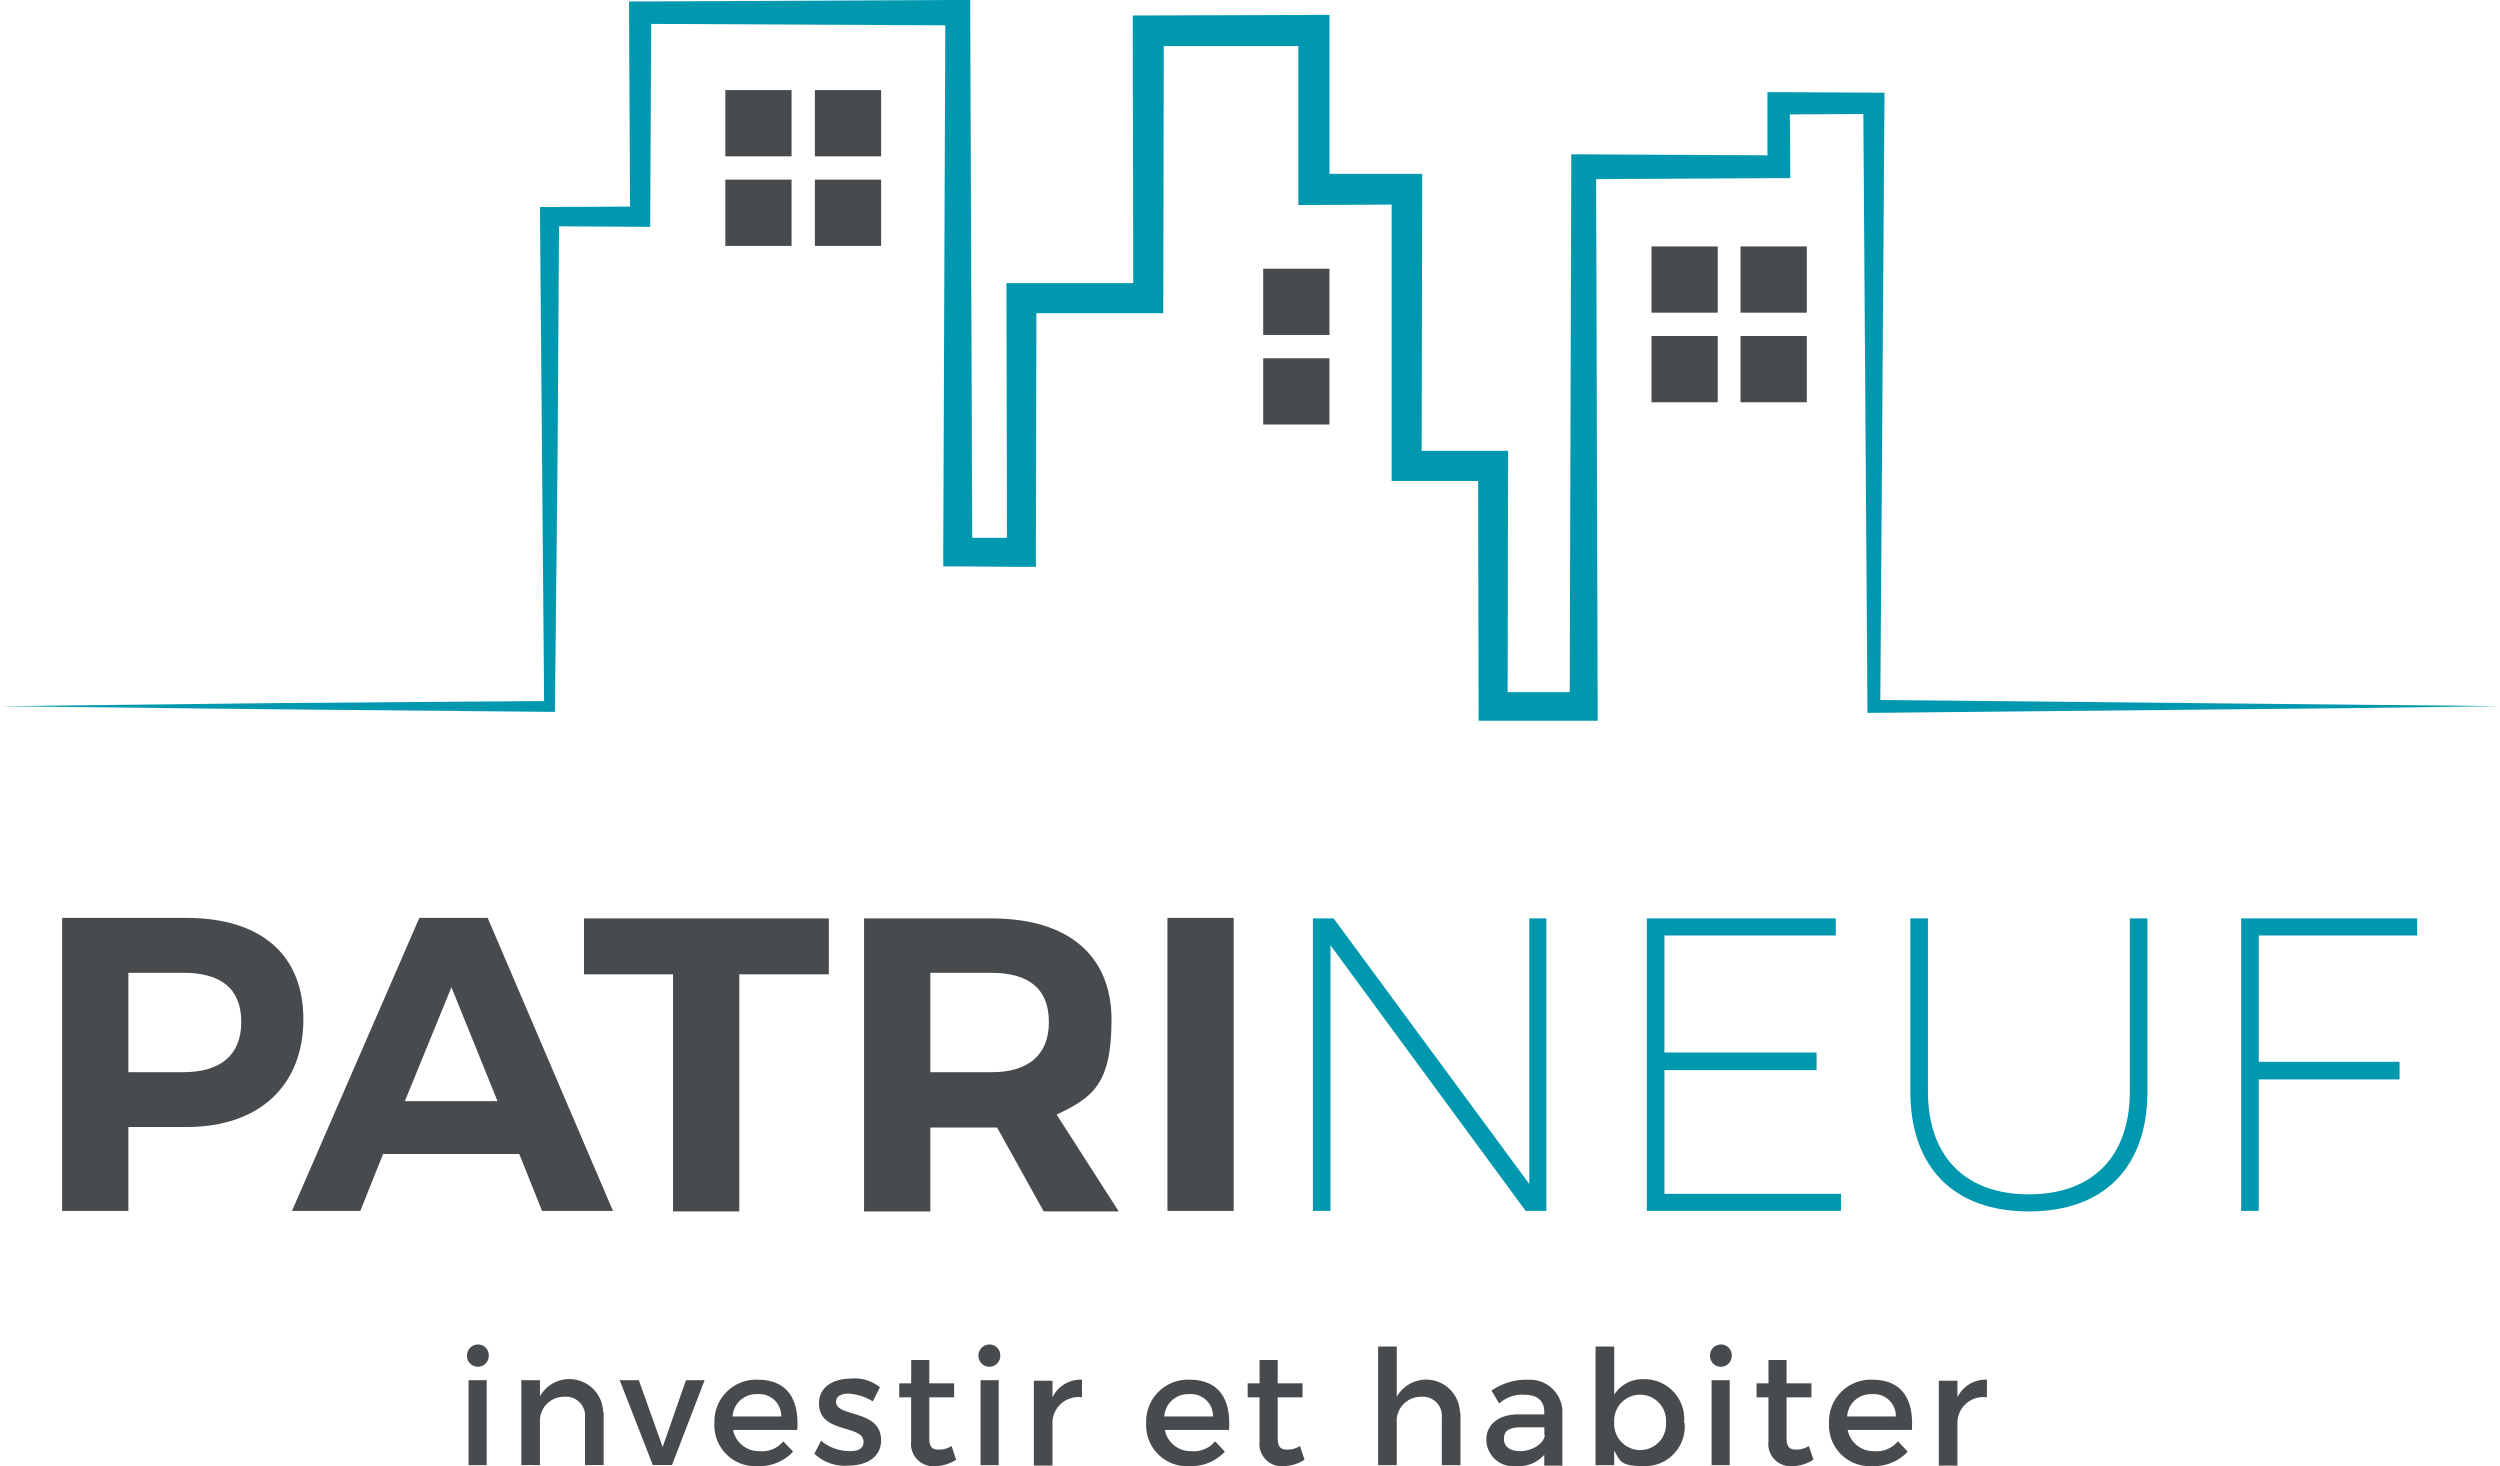 <svg xmlns="http://www.w3.org/2000/svg" width="195.055" height="114.391" viewBox="0 0 195.055 114.391">
  <g id="logo_patrineuf_valid_vecto" transform="translate(-63.1 -154.6)">
    <g id="Groupe_14986" data-name="Groupe 14986" transform="translate(67.947 226.216)">
      <path id="Tracé_45255" data-name="Tracé 45255" d="M84.794,331.9c5.817,0,9.129,2.868,9.129,7.917s-3.312,8.4-9.129,8.4H80.27v6.544H75.1V331.9ZM80.27,343.937h4.282c2.868,0,4.524-1.293,4.524-3.918s-1.616-3.837-4.524-3.837H80.27Z" transform="translate(-75.1 -331.9)" fill="#484b4d"/>
      <path id="Tracé_45256" data-name="Tracé 45256" d="M126.609,350.319l-1.777,4.443H119.5l9.937-22.862h5.332l9.775,22.862H139.01l-1.777-4.443H126.609Zm5.332-13.006-3.635,8.886h7.23Z" transform="translate(-101.566 -331.9)" fill="#484b4d"/>
      <path id="Tracé_45257" data-name="Tracé 45257" d="M188.018,336.362v18.5h-5.17v-18.5H175.9V332h19.106v4.362Z" transform="translate(-135.184 -331.96)" fill="#484b4d"/>
      <path id="Tracé_45258" data-name="Tracé 45258" d="M240.421,348.319H235.17v6.544H230V332h9.937c5.978,0,9.371,2.868,9.371,7.917s-1.495,6.059-4.282,7.392l4.847,7.553h-5.857l-3.635-6.544ZM239.937,344c2.827,0,4.484-1.293,4.484-3.918s-1.616-3.837-4.484-3.837H235.17V344Z" transform="translate(-167.432 -331.96)" fill="#484b4d"/>
      <path id="Tracé_45259" data-name="Tracé 45259" d="M288.6,354.762V331.9h5.17v22.862Z" transform="translate(-202.362 -331.9)" fill="#484b4d"/>
    </g>
    <g id="Groupe_14987" data-name="Groupe 14987" transform="translate(165.535 226.256)">
      <path id="Tracé_45260" data-name="Tracé 45260" d="M333.3,354.822,318.073,334.1v20.721H316.7V332h1.616l15.268,20.721V332h1.333v22.822H333.3Z" transform="translate(-316.7 -332)" fill="#0098ae"/>
      <path id="Tracé_45261" data-name="Tracé 45261" d="M382.573,333.333v9.129h11.875v1.373H382.573v9.654h13.774v1.333H381.2V332h14.743v1.333Z" transform="translate(-355.147 -332)" fill="#0098ae"/>
      <path id="Tracé_45262" data-name="Tracé 45262" d="M450.6,345.491c0,5.938-3.393,9.371-9.25,9.371s-9.25-3.433-9.25-9.371V332h1.373v13.491c0,5.089,2.908,8.038,7.877,8.038s7.876-2.949,7.876-8.038V332H450.6Z" transform="translate(-385.487 -332)" fill="#0098ae"/>
      <path id="Tracé_45263" data-name="Tracé 45263" d="M497.373,333.333v9.856H508.36v1.373H497.373v10.26H496V332h13.733v1.333Z" transform="translate(-423.576 -332)" fill="#0098ae"/>
    </g>
    <g id="Groupe_14988" data-name="Groupe 14988" transform="translate(99.534 259.499)">
      <path id="Tracé_45264" data-name="Tracé 45264" d="M155,415.189a.848.848,0,0,1-1.7,0,.863.863,0,0,1,.848-.889A.839.839,0,0,1,155,415.189Zm-1.575,8.523v-6.624h1.414v6.624Z" transform="translate(-153.3 -414.3)" fill="#484b4d"/>
      <path id="Tracé_45265" data-name="Tracé 45265" d="M170.222,423.585v4.12h-1.454v-3.716a1.486,1.486,0,0,0-1.616-1.616,1.879,1.879,0,0,0-1.9,1.818v3.514H163.8v-6.624h1.454v1.252a2.635,2.635,0,0,1,4.928,1.212Z" transform="translate(-159.559 -418.294)" fill="#484b4d"/>
      <path id="Tracé_45266" data-name="Tracé 45266" d="M185.385,427.824,182.8,421.2h1.495l1.858,5.211,1.818-5.211h1.454l-2.545,6.624h-1.495Z" transform="translate(-170.884 -418.413)" fill="#484b4d"/>
      <path id="Tracé_45267" data-name="Tracé 45267" d="M207.563,425.018h-5.009a2.043,2.043,0,0,0,2.06,1.656,2.125,2.125,0,0,0,1.858-.767l.767.808a3.587,3.587,0,0,1-2.747,1.131,3.191,3.191,0,0,1-3.393-3.353,3.257,3.257,0,0,1,3.353-3.393c2.343,0,3.272,1.535,3.11,3.918Zm-1.252-1.05a1.708,1.708,0,0,0-1.858-1.737,1.845,1.845,0,0,0-1.939,1.737Z" transform="translate(-181.792 -418.353)" fill="#484b4d"/>
      <path id="Tracé_45268" data-name="Tracé 45268" d="M225.489,421.627l-.525,1.05a4.013,4.013,0,0,0-1.9-.606c-.565,0-.969.2-.969.646,0,1.212,3.514.565,3.514,2.989,0,1.373-1.212,1.979-2.545,1.979a3.435,3.435,0,0,1-2.666-.929l.525-1.01a3.5,3.5,0,0,0,2.222.808c.727,0,1.091-.2,1.091-.727,0-1.373-3.474-.606-3.474-2.989,0-1.333,1.171-1.939,2.464-1.939a3.067,3.067,0,0,1,2.3.687Z" transform="translate(-193.297 -418.234)" fill="#484b4d"/>
      <path id="Tracé_45269" data-name="Tracé 45269" d="M241.2,425.1a3.117,3.117,0,0,1-1.616.485,1.74,1.74,0,0,1-1.858-1.939v-3.433H236.8v-1.091h.929V417.3h1.414v1.818h1.939v1.091h-1.939V423.4c0,.687.242.889.727.889a1.735,1.735,0,0,0,1.01-.283l.364,1.091Z" transform="translate(-203.072 -416.088)" fill="#484b4d"/>
      <path id="Tracé_45270" data-name="Tracé 45270" d="M253.8,415.189a.848.848,0,0,1-1.7,0,.863.863,0,0,1,.848-.889A.839.839,0,0,1,253.8,415.189Zm-1.535,8.523v-6.624h1.414v6.624Z" transform="translate(-212.192 -414.3)" fill="#484b4d"/>
      <path id="Tracé_45271" data-name="Tracé 45271" d="M264.254,422.473a2.432,2.432,0,0,1,2.3-1.373v1.373a2.029,2.029,0,0,0-2.3,1.858v3.474H262.8v-6.624h1.454v1.293Z" transform="translate(-218.57 -418.353)" fill="#484b4d"/>
      <path id="Tracé_45272" data-name="Tracé 45272" d="M290.963,425.018h-5.009a2.043,2.043,0,0,0,2.06,1.656,2.125,2.125,0,0,0,1.858-.767l.767.808a3.587,3.587,0,0,1-2.747,1.131,3.191,3.191,0,0,1-3.393-3.353,3.257,3.257,0,0,1,3.353-3.393c2.343,0,3.272,1.535,3.11,3.918Zm-1.252-1.05a1.708,1.708,0,0,0-1.858-1.737,1.845,1.845,0,0,0-1.939,1.737Z" transform="translate(-231.505 -418.353)" fill="#484b4d"/>
      <path id="Tracé_45273" data-name="Tracé 45273" d="M308.5,425.1a3.117,3.117,0,0,1-1.616.485,1.74,1.74,0,0,1-1.858-1.939v-3.433H304.1v-1.091h.929V417.3h1.414v1.818h1.939v1.091h-1.939V423.4c0,.687.242.889.727.889a1.735,1.735,0,0,0,1.01-.283l.364,1.091Z" transform="translate(-243.188 -416.088)" fill="#484b4d"/>
      <path id="Tracé_45274" data-name="Tracé 45274" d="M335.722,419.83v4.12h-1.454v-3.716a1.486,1.486,0,0,0-1.616-1.616,1.89,1.89,0,0,0-1.9,2.06v3.272H329.3V414.7h1.454v3.918a2.635,2.635,0,0,1,4.928,1.212Z" transform="translate(-258.209 -414.538)" fill="#484b4d"/>
      <path id="Tracé_45275" data-name="Tracé 45275" d="M354.724,426.957a2.666,2.666,0,0,1-2.181.889,2.1,2.1,0,0,1-2.343-2.06c0-1.171.929-1.979,2.5-1.979h2.02v-.2c0-.848-.525-1.333-1.575-1.333a2.634,2.634,0,0,0-1.939.687l-.606-1.01a4.815,4.815,0,0,1,2.868-.848,2.548,2.548,0,0,1,2.666,2.343v4.362h-1.414v-.848Zm0-1.535v-.606h-1.777c-.929,0-1.373.242-1.373.889s.485.969,1.293.969,1.818-.525,1.9-1.252Z" transform="translate(-270.667 -418.353)" fill="#484b4d"/>
      <path id="Tracé_45276" data-name="Tracé 45276" d="M378.248,420.678a3.089,3.089,0,0,1-3.151,3.353c-1.9,0-1.858-.4-2.343-1.212v1.131H371.3V414.7h1.454v3.757a2.614,2.614,0,0,1,2.3-1.212,3.1,3.1,0,0,1,3.151,3.393Zm-1.454-.081a2.023,2.023,0,1,0-4.039,0,2.042,2.042,0,0,0,2.02,2.181A2.019,2.019,0,0,0,376.793,420.6Z" transform="translate(-283.245 -414.538)" fill="#484b4d"/>
      <path id="Tracé_45277" data-name="Tracé 45277" d="M395.1,415.189a.848.848,0,0,1-1.7,0,.863.863,0,0,1,.848-.889A.839.839,0,0,1,395.1,415.189Zm-1.575,8.523v-6.624h1.414v6.624Z" transform="translate(-296.418 -414.3)" fill="#484b4d"/>
      <path id="Tracé_45278" data-name="Tracé 45278" d="M406.8,425.1a3.117,3.117,0,0,1-1.616.485,1.74,1.74,0,0,1-1.858-1.939v-3.433H402.4v-1.091h.929V417.3h1.414v1.818h1.939v1.091h-1.939V423.4c0,.687.242.889.727.889a1.735,1.735,0,0,0,1.01-.283l.364,1.091Z" transform="translate(-301.783 -416.088)" fill="#484b4d"/>
      <path id="Tracé_45279" data-name="Tracé 45279" d="M422.863,425.018h-5.009a2.043,2.043,0,0,0,2.06,1.656,2.125,2.125,0,0,0,1.858-.767l.767.808a3.587,3.587,0,0,1-2.747,1.131,3.191,3.191,0,0,1-3.393-3.353,3.257,3.257,0,0,1,3.353-3.393c2.343,0,3.272,1.535,3.11,3.918Zm-1.252-1.05a1.708,1.708,0,0,0-1.858-1.737,1.845,1.845,0,0,0-1.939,1.737Z" transform="translate(-310.128 -418.353)" fill="#484b4d"/>
      <path id="Tracé_45280" data-name="Tracé 45280" d="M439.054,422.473a2.432,2.432,0,0,1,2.3-1.373v1.373a2.029,2.029,0,0,0-2.3,1.858v3.474H437.6v-6.624h1.454v1.293Z" transform="translate(-322.764 -418.353)" fill="#484b4d"/>
    </g>
    <path id="Tracé_45281" data-name="Tracé 45281" d="M63.1,209.7l21.448-.242L106,209.291l-.444.4-.162-19.106-.162-19.106v-.727H106l7.069-.04-.808.767-.081-15.915v-.848h.889l24.761-.121h.969v.969l.162,42.129-1.131-1.131h4.968l-1.131,1.131-.04-19.833v-1.171H152.69l-1.171,1.171-.04-20.883v-1.171h1.212l12.926-.04h1.212v13.612l-1.212-1.212h8.442v1.212l-.04,21.57-1.171-1.171h7.917v1.171l-.04,18.742-1.131-1.091h7.069L185.57,209.7l.121-42.089v-.969h.969l15.228.081-.889.889V161.79h.889l7.432.04h.808v.808l-.162,23.549-.162,23.508-.485-.485,24.4.242,12.239.121,12.2.121-12.2.162-12.239.121-24.4.242H208.8V209.7l-.162-23.508-.162-23.549.848.848-7.432.04.848-.889.04,4.968v.889h-.889l-15.228.081.969-.969.121,42.089v1.131h-9.29V209.7l-.04-18.742,1.171,1.171h-7.917V169.384l1.171,1.171-7.23.04H164.4V156.983l1.212,1.212H152.69l1.212-1.212-.04,20.883v1.171H142.794l1.171-1.171-.04,19.833v1.131h-1.131l-4.968-.04h-1.131V197.7l.162-42.129.969,1.01-24.761-.121.848-.889-.081,15.915v.808h-.767l-7.069-.04.727-.767L106.6,190.59l-.2,19.106v.444H106l-21.448-.2Z" fill="#0098ae"/>
    <rect id="Rectangle_3043" data-name="Rectangle 3043" width="5.17" height="5.17" transform="translate(119.69 161.628)" fill="#484b4d"/>
    <rect id="Rectangle_3044" data-name="Rectangle 3044" width="5.17" height="5.17" transform="translate(126.678 161.628)" fill="#484b4d"/>
    <rect id="Rectangle_3045" data-name="Rectangle 3045" width="5.17" height="5.17" transform="translate(119.69 168.616)" fill="#484b4d"/>
    <rect id="Rectangle_3046" data-name="Rectangle 3046" width="5.17" height="5.17" transform="translate(126.678 168.616)" fill="#484b4d"/>
    <rect id="Rectangle_3047" data-name="Rectangle 3047" width="5.17" height="5.17" transform="translate(191.952 173.827)" fill="#484b4d"/>
    <rect id="Rectangle_3048" data-name="Rectangle 3048" width="5.17" height="5.17" transform="translate(198.899 173.827)" fill="#484b4d"/>
    <rect id="Rectangle_3049" data-name="Rectangle 3049" width="5.17" height="5.17" transform="translate(191.952 180.815)" fill="#484b4d"/>
    <rect id="Rectangle_3050" data-name="Rectangle 3050" width="5.17" height="5.17" transform="translate(161.657 175.564)" fill="#484b4d"/>
    <rect id="Rectangle_3051" data-name="Rectangle 3051" width="5.17" height="5.17" transform="translate(161.657 182.552)" fill="#484b4d"/>
    <rect id="Rectangle_3052" data-name="Rectangle 3052" width="5.17" height="5.17" transform="translate(198.899 180.815)" fill="#484b4d"/>
  </g>
</svg>
